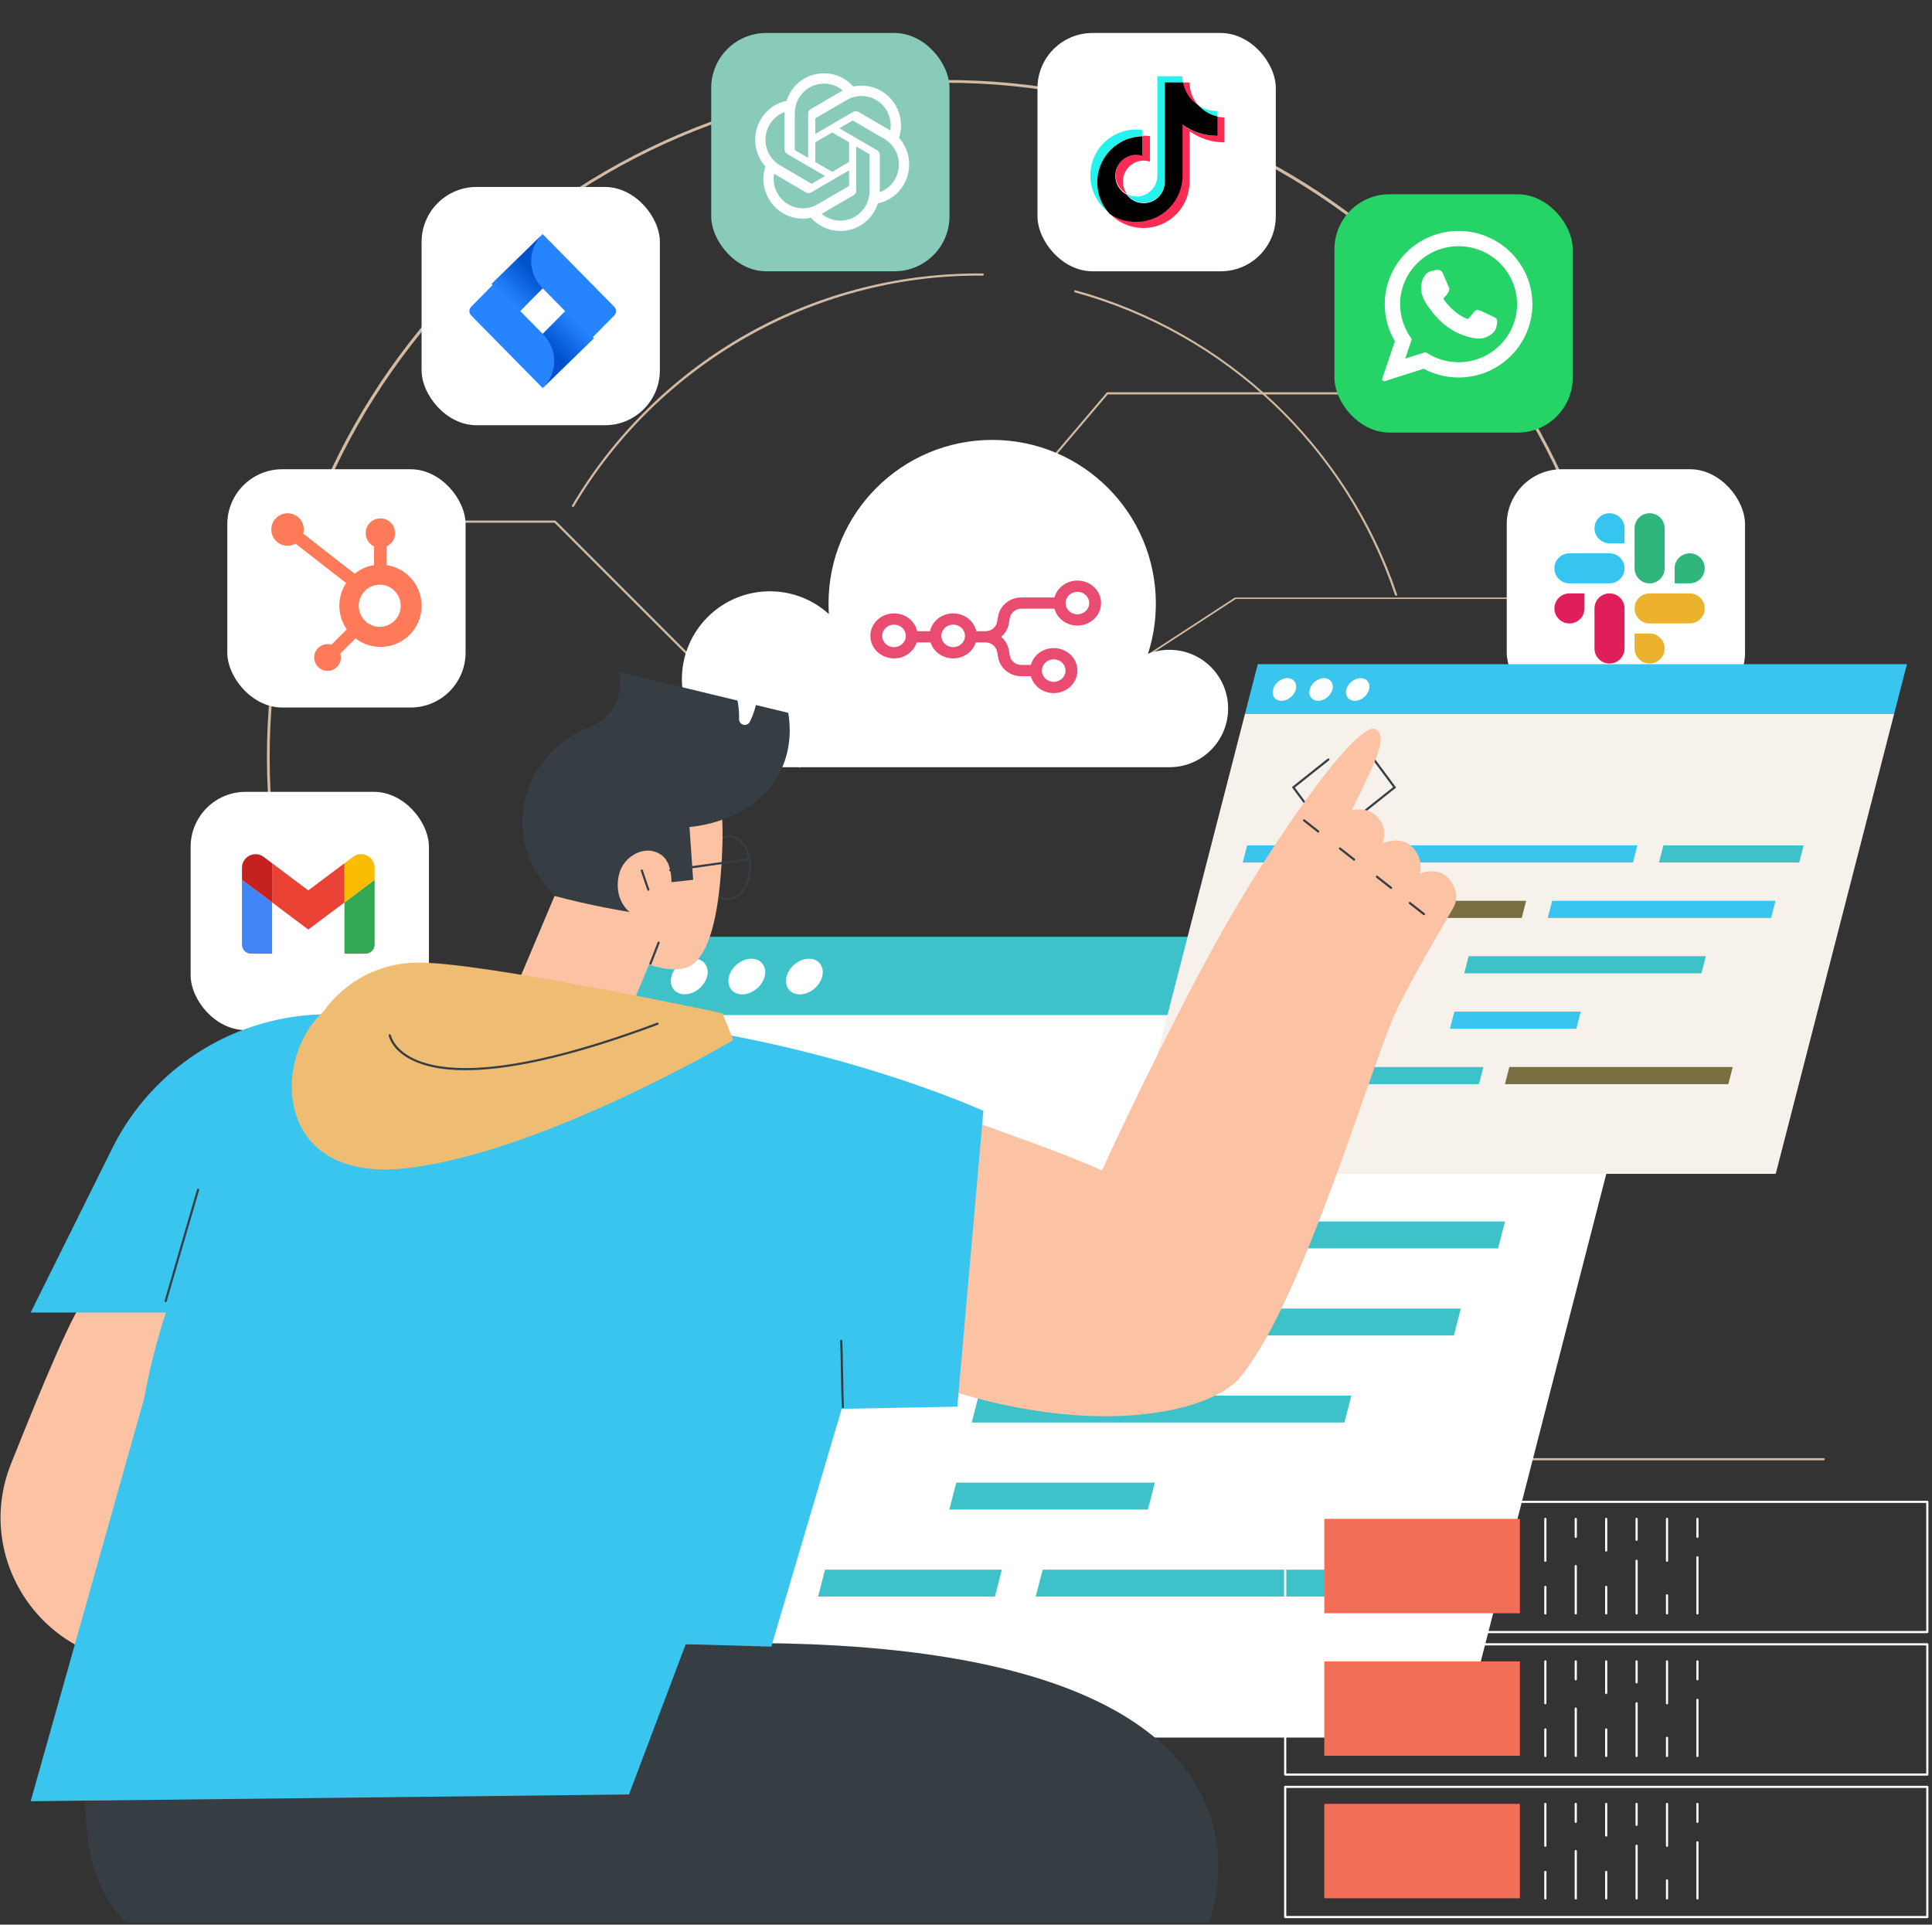 <svg width="527" height="525" viewBox="0 0 527 525" fill="none" xmlns="http://www.w3.org/2000/svg">
<rect x="0" y="0" width="527" height="525" fill="#333333" stroke="none"/>
<path d="M217.266 331.694C191.505 331.694 166.651 324.105 145.391 309.74C124.643 295.724 108.538 276.166 98.817 253.182C98.753 253.031 98.823 252.857 98.974 252.795C99.125 252.73 99.297 252.801 99.36 252.952C119.441 300.427 165.722 331.104 217.266 331.104C218.387 331.104 219.529 331.089 220.657 331.063C220.822 331.063 220.955 331.187 220.96 331.349C220.963 331.511 220.834 331.647 220.671 331.653C219.538 331.679 218.393 331.694 217.266 331.694Z" fill="#D3BBA3"/>
<path d="M156.295 138.302C156.244 138.302 156.192 138.289 156.145 138.261C156.005 138.178 155.958 137.997 156.041 137.857C167.214 118.942 183.149 103.093 202.124 92.025C221.675 80.62 244.042 74.591 266.804 74.591C267.223 74.591 267.642 74.593 268.061 74.597C268.227 74.599 268.357 74.732 268.354 74.895C268.354 75.058 268.227 75.189 268.056 75.188C267.639 75.183 267.223 75.181 266.804 75.181C221.742 75.181 179.494 99.312 156.549 138.157C156.494 138.25 156.396 138.302 156.295 138.302Z" fill="#D3BBA3"/>
<path d="M380.804 162.523C380.683 162.523 380.565 162.445 380.526 162.322C366.932 121.912 334.293 91.043 293.218 79.749C293.061 79.706 292.967 79.543 293.011 79.386C293.055 79.229 293.217 79.137 293.374 79.18C313.566 84.732 332.322 95.324 347.613 109.809C362.854 124.249 374.427 142.343 381.084 162.134C381.137 162.288 381.055 162.456 380.898 162.508C380.869 162.518 380.836 162.523 380.804 162.523Z" fill="#D3BBA3"/>
<path d="M218.185 209.391C218.109 209.391 218.034 209.362 217.976 209.305L151.261 142.59H115.295C115.132 142.59 115 142.458 115 142.295C115 142.132 115.132 142 115.295 142H151.384C151.462 142 151.537 142.031 151.592 142.086L218.393 208.888C218.509 209.003 218.509 209.19 218.393 209.305C218.336 209.362 218.26 209.391 218.185 209.391Z" fill="#D3BBA3"/>
<path d="M108.488 405.585H22.352C22.189 405.585 22.057 405.453 22.057 405.29C22.057 405.128 22.189 404.995 22.352 404.995H108.366L168.802 344.559C168.917 344.444 169.104 344.444 169.219 344.559C169.335 344.675 169.335 344.86 169.219 344.976L108.697 405.5C108.641 405.556 108.566 405.585 108.488 405.585Z" fill="#D3BBA3"/>
<path d="M178.812 354.573C184.227 349.158 184.227 340.378 178.812 334.963C173.396 329.548 164.616 329.548 159.201 334.963C153.786 340.378 153.786 349.158 159.201 354.573C164.616 359.989 173.396 359.989 178.812 354.573Z" fill="white"/>
<path d="M123.018 410.602C125.949 403.527 122.589 395.415 115.514 392.484C108.438 389.553 100.326 392.913 97.395 399.989C94.464 407.064 97.824 415.176 104.9 418.107C111.976 421.038 120.087 417.678 123.018 410.602Z" fill="white"/>
<path d="M32.153 415.093C37.568 409.678 37.568 400.898 32.153 395.483C26.738 390.068 17.958 390.068 12.543 395.483C7.127 400.898 7.127 409.678 12.543 415.093C17.958 420.509 26.738 420.509 32.153 415.093Z" fill="white"/>
<path d="M109.522 289.065C110.065 281.426 104.313 274.793 96.674 274.25C89.034 273.707 82.402 279.46 81.859 287.099C81.316 294.738 87.068 301.371 94.707 301.914C102.346 302.457 108.979 296.705 109.522 289.065Z" fill="white"/>
<path d="M259.248 158C259.185 158 259.12 157.971 259.073 157.913C258.976 157.798 258.976 157.613 259.073 157.498L301.88 107.086C301.928 107.03 301.99 107 302.055 107H373.75C373.89 107 374 107.131 374 107.294C374 107.456 373.89 107.588 373.75 107.588H302.16L259.425 157.913C259.375 157.971 259.313 158 259.248 158Z" fill="#D3BBA3"/>
<path d="M282.295 199C282.219 199 282.142 198.981 282.086 198.943C281.971 198.868 281.971 198.747 282.086 198.672L336.768 163.056C336.824 163.02 336.897 163 336.977 163H427.706C427.868 163 428 163.085 428 163.191C428 163.297 427.868 163.383 427.706 163.383H337.097L282.501 198.943C282.445 198.981 282.369 199 282.295 199Z" fill="#D3BBA3"/>
<path d="M497.429 398.347H373.506C373.426 398.347 373.353 398.318 373.297 398.262L300.022 324.987C299.907 324.872 299.907 324.683 300.022 324.568C300.137 324.453 300.323 324.453 300.438 324.568L373.627 397.757H497.429C497.594 397.757 497.724 397.89 497.724 398.052C497.724 398.217 497.594 398.347 497.429 398.347Z" fill="#D3BBA3"/>
<path d="M441.355 183.317C446.335 222.477 438.901 261.386 419.85 295.838C410.682 312.421 399.07 327.457 385.338 340.527C371.448 353.751 355.681 364.676 338.482 372.998C338.297 373.087 338.079 373.011 337.989 372.828C337.903 372.645 337.975 372.426 338.16 372.336C409.431 337.853 450.61 261.929 440.625 183.41C427.823 82.732 335.41 11.251 234.617 24.068C133.823 36.885 62.238 129.22 75.04 229.899C84.225 302.127 135.298 362.261 205.155 383.095C205.35 383.152 205.461 383.356 205.403 383.552C205.344 383.746 205.139 383.857 204.945 383.799C171.054 373.691 140.883 354.175 117.695 327.361C93.916 299.864 78.914 266.194 74.311 229.991C71.164 205.245 72.964 180.621 79.659 156.801C86.127 133.796 96.867 112.512 111.58 93.534C126.294 74.553 144.24 58.84 164.92 46.828C186.33 34.391 209.748 26.489 234.524 23.338C259.299 20.188 283.949 21.977 307.789 28.661C330.818 35.114 352.126 45.835 371.121 60.53C390.115 75.222 405.84 93.141 417.863 113.795C430.304 135.181 438.208 158.571 441.355 183.317Z" fill="#D3BBA3"/>
<path d="M303.419 338.232C310.872 336.472 315.487 329.003 313.727 321.55C311.967 314.097 304.499 309.481 297.046 311.241C289.593 313.001 284.977 320.47 286.737 327.923C288.497 335.376 295.966 339.991 303.419 338.232Z" fill="white"/>
<path d="M209.994 161.296C216.191 161.296 221.838 163.646 226.096 167.503C226.036 166.556 226.002 165.603 226.002 164.642C226.002 139.987 245.989 120 270.645 120C295.299 120 315.287 139.987 315.287 164.642C315.287 169.431 314.53 174.043 313.133 178.367C314.947 177.655 316.919 177.259 318.987 177.259C327.831 177.259 335 184.429 335 193.271C335 202.116 327.831 209.285 318.987 209.285H209.994C196.743 209.285 186 198.543 186 185.292C186 172.039 196.743 161.296 209.994 161.296Z" fill="white"/>
<path fill-rule="evenodd" clip-rule="evenodd" d="M300.337 164.506C300.337 167.895 297.448 170.645 293.882 170.645C290.877 170.645 288.35 168.688 287.631 166.041H278.623C277.045 166.041 275.7 167.125 275.44 168.606L275.175 170.121C274.927 171.521 274.185 172.792 273.078 173.714C274.158 174.62 274.923 175.873 275.175 177.308L275.437 178.823C275.573 179.548 275.967 180.204 276.551 180.674C277.134 181.143 277.869 181.396 278.625 181.388H281.182C281.898 178.741 284.425 176.784 287.432 176.784C290.998 176.784 293.885 179.534 293.885 182.923C293.885 186.312 290.993 189.062 287.432 189.062C284.425 189.062 281.9 187.105 281.182 184.458H278.625C275.469 184.458 272.779 182.288 272.26 179.329L271.995 177.815C271.86 177.09 271.466 176.434 270.884 175.965C270.301 175.496 269.567 175.242 268.812 175.249H266.174C265.367 177.766 262.908 179.598 259.997 179.598C257.087 179.598 254.628 177.766 253.823 175.249H250.042C249.235 177.766 246.776 179.598 243.868 179.598C240.302 179.598 237.413 176.848 237.413 173.459C237.413 170.069 240.302 167.32 243.868 167.32C246.97 167.32 249.563 169.404 250.181 172.18H253.687C254.305 169.404 256.898 167.32 260 167.32C263.104 167.32 265.695 169.404 266.313 172.18H268.809C270.385 172.18 271.733 171.095 271.99 169.614L272.257 168.1C272.776 165.14 275.469 162.971 278.623 162.971H287.631C288.35 160.324 290.877 158.367 293.882 158.367C297.448 158.367 300.337 161.117 300.337 164.506ZM297.112 164.506C297.112 166.202 295.665 167.576 293.882 167.576C292.099 167.576 290.657 166.202 290.657 164.506C290.657 162.81 292.099 161.437 293.882 161.437C295.665 161.437 297.109 162.81 297.109 164.506H297.112ZM243.865 176.528C245.648 176.528 247.09 175.155 247.09 173.459C247.09 171.763 245.648 170.389 243.865 170.389C242.083 170.389 240.638 171.763 240.638 173.459C240.638 175.155 242.083 176.528 243.865 176.528ZM259.997 176.528C261.78 176.528 263.225 175.155 263.225 173.459C263.225 171.763 261.783 170.389 260 170.389C258.217 170.389 256.773 171.763 256.773 173.459C256.773 175.155 258.215 176.528 259.997 176.528ZM287.427 185.992C289.21 185.992 290.652 184.619 290.652 182.923C290.652 181.227 289.21 179.853 287.427 179.853C285.644 179.853 284.202 181.227 284.202 182.923C284.202 184.619 285.644 185.992 287.427 185.992Z" fill="#EA4B71"/>
<rect x="52" y="216" width="65" height="65" rx="15" fill="white"/>
<path d="M68.467 260.146H74.224V246.165L66 239.997V257.679C66 259.042 67.104 260.146 68.467 260.146V260.146Z" fill="#4285F4"/>
<path d="M93.962 260.146H99.719C101.082 260.146 102.186 259.042 102.186 257.679V239.997L93.962 246.165V260.146Z" fill="#34A853"/>
<path d="M93.962 235.474V246.165L102.186 239.997V236.708C102.186 233.658 98.705 231.917 96.265 233.747L93.962 235.474Z" fill="#FBBC04"/>
<path fill-rule="evenodd" clip-rule="evenodd" d="M74.224 246.165V235.474L84.093 242.875L93.962 235.474V246.165L84.093 253.567L74.224 246.165Z" fill="#EA4335"/>
<path d="M66 236.708V239.997L74.224 246.165V235.474L71.921 233.747C69.481 231.917 66 233.658 66 236.707V236.708Z" fill="#C5221F"/>
<rect x="411" y="128" width="65" height="65" rx="15" fill="white"/>
<path fill-rule="evenodd" clip-rule="evenodd" d="M439.032 140C436.766 140.002 434.932 141.837 434.933 144.099C434.932 146.361 436.768 148.197 439.034 148.198H443.135V144.101C443.136 141.839 441.301 140.003 439.032 140C439.034 140 439.034 140 439.032 140ZM439.032 150.933H428.101C425.834 150.935 423.998 152.771 424 155.032C423.997 157.294 425.833 159.13 428.099 159.133H439.032C441.299 159.132 443.135 157.296 443.133 155.034C443.135 152.771 441.299 150.935 439.032 150.933Z" fill="#36C5F0"/>
<path fill-rule="evenodd" clip-rule="evenodd" d="M465 155.032C465.001 152.771 463.166 150.935 460.899 150.933C458.633 150.935 456.797 152.771 456.798 155.032V159.133H460.899C463.166 159.132 465.001 157.296 465 155.032ZM454.066 155.032V144.099C454.068 141.839 452.234 140.003 449.967 140C447.701 140.002 445.865 141.837 445.867 144.099V155.032C445.863 157.294 447.699 159.13 449.966 159.133C452.232 159.132 454.068 157.296 454.066 155.032Z" fill="#2EB67D"/>
<path fill-rule="evenodd" clip-rule="evenodd" d="M449.966 181C452.232 180.998 454.068 179.162 454.067 176.901C454.068 174.639 452.232 172.803 449.966 172.801H445.865V176.901C445.864 179.161 447.699 180.996 449.966 181ZM449.966 170.065H460.899C463.166 170.063 465.002 168.227 465 165.966C465.003 163.704 463.167 161.868 460.901 161.865H449.968C447.701 161.866 445.865 163.702 445.867 165.964C445.865 168.227 447.699 170.063 449.966 170.065Z" fill="#ECB22E"/>
<path fill-rule="evenodd" clip-rule="evenodd" d="M424 165.965C423.998 168.227 425.834 170.063 428.101 170.065C430.367 170.063 432.203 168.227 432.201 165.965V161.866H428.101C425.834 161.868 423.998 163.703 424 165.965ZM434.933 165.965V176.899C434.93 179.161 436.766 180.996 439.032 181C441.299 180.998 443.135 179.162 443.133 176.9V165.969C443.136 163.707 441.301 161.871 439.034 161.868C436.766 161.868 434.932 163.703 434.933 165.965Z" fill="#E01E5A"/>
<path d="M345.096 276.292C345.096 276.292 172.718 270.571 171.09 276.897L120.357 473.974H398.573L449.304 276.897C450.933 270.574 345.096 276.292 345.096 276.292Z" fill="white"/>
<path d="M454.804 255.527H176.589L171.089 276.9H449.304L454.804 255.527Z" fill="#3DC2C9"/>
<path d="M192.872 266.363C192.181 269.048 189.446 271.223 186.76 271.223C184.075 271.223 182.459 269.048 183.15 266.363C183.841 263.678 186.578 261.503 189.263 261.503C191.948 261.503 193.562 263.678 192.872 266.363Z" fill="white"/>
<path d="M206.533 269.595C208.825 267.58 209.419 264.509 207.859 262.736C206.3 260.963 203.177 261.16 200.885 263.175C198.593 265.19 197.999 268.261 199.558 270.034C201.118 271.807 204.241 271.61 206.533 269.595Z" fill="white"/>
<path d="M222.24 269.595C224.532 267.579 225.126 264.508 223.566 262.736C222.007 260.963 218.884 261.159 216.592 263.175C214.3 265.19 213.706 268.261 215.265 270.034C216.825 271.807 219.948 271.61 222.24 269.595Z" fill="white"/>
<path d="M337.391 340.538H170.143L172.034 333.187H339.282L337.391 340.538Z" fill="#3DC2C9"/>
<path d="M408.636 340.538H348.527L350.419 333.187H410.527L408.636 340.538Z" fill="#3DC2C9"/>
<path d="M289.723 364.286H241.486L243.378 356.935H291.612L289.723 364.286Z" fill="#3DC2C9"/>
<path d="M396.587 364.286H300.857L302.748 356.935H398.479L396.587 364.286Z" fill="#3DC2C9"/>
<path d="M271.387 435.53H223.153L225.044 428.18H273.278L271.387 435.53Z" fill="#3DC2C9"/>
<path d="M378.251 435.53H282.521L284.412 428.18H380.143L378.251 435.53Z" fill="#3DC2C9"/>
<path d="M366.725 388.034H265.061L266.952 380.684H368.62L366.725 388.034Z" fill="#3DC2C9"/>
<path d="M313.12 411.782H258.949L260.841 404.432H315.012L313.12 411.782Z" fill="#3DC2C9"/>
<path d="M200.694 320.534C200.603 320.534 200.514 320.492 200.455 320.416L191.426 308.255L191.65 308.078L206.652 296.148C206.779 296.045 206.965 296.066 207.065 296.195C207.168 296.322 207.145 296.508 207.018 296.608L192.24 308.362L200.93 320.065C201.028 320.194 201.001 320.38 200.868 320.478C200.815 320.516 200.756 320.534 200.694 320.534Z" fill="#363E44"/>
<path d="M220.238 320.534C220.149 320.534 220.064 320.495 220.008 320.424C219.904 320.295 219.925 320.112 220.055 320.008L234.832 308.255L226.142 296.555C226.045 296.423 226.071 296.24 226.201 296.142C226.334 296.045 226.517 296.071 226.614 296.201L235.647 308.362L235.423 308.539L220.421 320.472C220.368 320.513 220.303 320.534 220.238 320.534Z" fill="#363E44"/>
<path d="M205.549 319.799C205.49 319.799 205.431 319.781 205.377 319.746C205.245 319.652 205.215 319.466 205.31 319.333L221.392 296.856C221.489 296.724 221.672 296.694 221.805 296.789C221.937 296.883 221.967 297.069 221.873 297.202L205.791 319.675C205.732 319.758 205.643 319.799 205.549 319.799Z" fill="#363E44"/>
<path d="M450.337 194.395C450.337 194.395 340.625 190.754 339.59 194.779L307.299 320.212H484.372L516.659 194.782C517.695 190.757 450.337 194.395 450.337 194.395Z" fill="#F7F1EB"/>
<path d="M520.159 181.179H343.089L339.586 194.782H516.659L520.159 181.179Z" fill="#3AC5EE"/>
<path d="M353.453 188.075C353.013 189.783 351.272 191.17 349.563 191.17C347.852 191.17 346.825 189.783 347.265 188.075C347.704 186.366 349.445 184.982 351.154 184.982C352.862 184.982 353.892 186.366 353.453 188.075Z" fill="white"/>
<path d="M363.447 188.075C363.007 189.783 361.266 191.17 359.558 191.17C357.849 191.17 356.82 189.783 357.259 188.075C357.699 186.366 359.443 184.982 361.151 184.982C362.86 184.982 363.887 186.366 363.447 188.075Z" fill="white"/>
<path d="M373.445 188.075C373.005 189.783 371.264 191.17 369.555 191.17C367.847 191.17 366.817 189.783 367.257 188.075C367.696 186.366 369.437 184.982 371.146 184.982C372.854 184.982 373.884 186.366 373.445 188.075Z" fill="white"/>
<path d="M445.433 235.285H338.985L340.189 230.608H446.637L445.433 235.285Z" fill="#3AC5EE"/>
<path d="M490.775 235.285H452.521L453.724 230.608H491.979L490.775 235.285Z" fill="#3DC2C9"/>
<path d="M415.092 250.399H384.395L385.599 245.722H416.296L415.092 250.399Z" fill="#776E42"/>
<path d="M483.109 250.399H422.18L423.384 245.722H484.313L483.109 250.399Z" fill="#3AC5EE"/>
<path d="M403.422 295.744H372.725L373.929 291.064H404.626L403.422 295.744Z" fill="#3DC2C9"/>
<path d="M471.438 295.744H410.51L411.714 291.064H472.642L471.438 295.744Z" fill="#776E42"/>
<path d="M464.103 265.513H399.397L400.601 260.836H465.306L464.103 265.513Z" fill="#3DC2C9"/>
<path d="M429.985 280.627H395.508L396.712 275.95H431.189L429.985 280.627Z" fill="#3AC5EE"/>
<path d="M358.431 222.661C358.339 222.661 358.251 222.62 358.194 222.543L352.384 214.721L362.154 206.948C362.281 206.848 362.467 206.869 362.571 206.995C362.671 207.122 362.65 207.308 362.52 207.412L353.199 214.827L358.667 222.189C358.764 222.322 358.737 222.505 358.605 222.602C358.554 222.644 358.492 222.661 358.431 222.661Z" fill="#363E44"/>
<path d="M370.868 222.661C370.783 222.661 370.697 222.623 370.638 222.549C370.538 222.422 370.559 222.237 370.685 222.136L380.01 214.721L374.539 207.356C374.445 207.226 374.471 207.04 374.601 206.942C374.734 206.845 374.917 206.875 375.014 207.004L380.824 214.827L371.051 222.597C370.998 222.641 370.933 222.661 370.868 222.661Z" fill="#363E44"/>
<path d="M361.52 222.195C361.461 222.195 361.402 222.174 361.349 222.139C361.216 222.045 361.187 221.859 361.281 221.726L371.518 207.423C371.612 207.291 371.795 207.258 371.928 207.352C372.061 207.45 372.093 207.633 371.996 207.766L361.762 222.071C361.703 222.151 361.612 222.195 361.52 222.195Z" fill="#363E44"/>
<path d="M198.466 245.565C198.387 245.565 198.304 245.562 198.225 245.56C194.828 245.368 192.287 241.245 192.559 236.368C192.692 234.025 193.441 231.853 194.678 230.254C195.935 228.619 197.549 227.766 199.213 227.863C200.88 227.958 202.388 228.979 203.456 230.743C204.504 232.47 205.008 234.712 204.879 237.055C204.613 241.818 201.763 245.565 198.466 245.565ZM198.968 228.448C197.575 228.448 196.227 229.209 195.144 230.614C193.981 232.119 193.273 234.175 193.149 236.4C192.895 240.953 195.185 244.798 198.257 244.969C198.328 244.972 198.399 244.975 198.469 244.975C201.453 244.975 204.041 241.473 204.288 237.023C204.412 234.798 203.937 232.676 202.952 231.05C201.987 229.457 200.647 228.536 199.181 228.454C199.11 228.451 199.039 228.448 198.968 228.448Z" fill="#363E44"/>
<path d="M196.852 235.078C197.611 221.74 196.876 213.9 191.423 207.845C184.093 199.71 172.087 200.825 170.836 200.961C170.037 201.046 158.602 201.592 152.591 211.418C146.655 221.121 146.064 233.629 151.698 243.393L141.928 266.549C138.791 273.982 142.274 282.551 149.707 285.685L151.391 286.396C158.824 289.533 167.393 286.051 170.53 278.617L177.056 263.149C181.938 264.746 186.244 264.952 188.749 263.196C193.232 260.048 195.958 250.782 196.852 235.078Z" fill="#FBC3A3"/>
<path d="M215.021 194.445C212.076 193.737 209.134 193.026 206.192 192.315C205.941 193.371 205.587 194.496 205.097 195.658C204.92 196.086 204.731 196.493 204.537 196.886C204.212 197.538 203.48 197.874 202.778 197.7C202.073 197.523 201.583 196.883 201.603 196.157C201.603 196.122 201.606 196.086 201.606 196.051C201.648 194.174 201.45 192.51 201.167 191.099C190.411 188.503 179.652 185.903 168.894 183.306C169.163 184.543 169.71 187.862 168.104 191.474C165.681 196.921 160.334 198.585 159.511 198.827C149.749 203.233 143.178 212.416 142.547 222.661C141.787 235.002 149.998 243.184 151.26 244.4C153.548 245.005 155.902 245.586 158.318 246.138C162.95 247.2 167.426 248.071 171.723 248.785C168.52 245.987 167.914 241.777 168.985 238.067C170.159 234.001 174.839 230.885 178.924 232.431C181.519 233.414 183.061 235.639 183.164 240.641C185.006 240.472 187.23 240.157 189.071 239.991C188.738 235.185 188.404 230.381 188.071 225.577C188.826 225.535 206.198 224.272 212.964 210.226C216.113 203.693 215.514 197.402 215.021 194.445Z" fill="#363E44"/>
<path d="M182.842 237.675C182.697 237.675 182.57 237.569 182.55 237.421C182.527 237.259 182.64 237.112 182.801 237.088L204.206 234.102C204.365 234.078 204.516 234.19 204.539 234.353C204.563 234.515 204.451 234.665 204.288 234.686L182.883 237.672C182.869 237.675 182.855 237.675 182.842 237.675Z" fill="#363E44"/>
<path d="M177.423 263.167C177.387 263.167 177.351 263.161 177.315 263.149C177.163 263.09 177.088 262.919 177.148 262.766L179.387 257.041C179.446 256.888 179.616 256.814 179.769 256.873C179.921 256.932 179.996 257.103 179.936 257.256L177.698 262.981C177.652 263.096 177.541 263.167 177.423 263.167Z" fill="#363E44"/>
<path d="M176.847 242.98C176.726 242.98 176.612 242.907 176.57 242.786C176.223 241.809 175.927 240.927 175.613 239.994C175.358 239.23 175.094 238.445 174.79 237.572C174.737 237.418 174.818 237.25 174.972 237.197C175.127 237.144 175.294 237.226 175.348 237.38C175.652 238.256 175.917 239.041 176.173 239.805C176.485 240.738 176.781 241.617 177.125 242.588C177.18 242.741 177.1 242.91 176.946 242.963C176.914 242.974 176.88 242.98 176.847 242.98Z" fill="#363E44"/>
<path d="M24.453 476.721C24.453 476.721 18.203 509.23 34.409 524.453H329.708C329.708 524.453 364.356 441.727 182.842 448.588L24.453 476.721Z" fill="#363E44"/>
<path d="M23.093 354.911C21.006 355.362 12.015 376.664 2.994 399.321C-7.323 425.232 11.666 453.409 39.556 453.61L48.782 453.675L86.867 348.676L23.093 354.911Z" fill="#FBC3A3"/>
<path d="M53.889 358.039H8.366L30.624 313.228C41.748 290.831 64.597 276.667 89.603 276.667H159.104L53.889 358.039Z" fill="#3AC5EE"/>
<path d="M252.355 300.808C278.074 311.212 301.71 317.196 318.329 329.206C338.911 344.078 347.114 366.345 337.748 376.31C327.925 386.756 288.948 394.381 236.857 370.78C238.067 349.473 239.53 322.142 252.355 300.808Z" fill="#FBC3A3"/>
<path d="M296.245 329.059C302.524 314.328 318.276 281.418 331.738 256.988C345.875 231.334 370.479 195.514 375.448 199.019C378.275 201.017 375.929 206.597 368.67 221.091C369.768 220.725 373.149 220.28 375.469 222.564C378.904 225.943 377.16 229.628 377.133 230.018C377.496 229.864 381.453 228.312 384.135 230.183C387.154 232.293 387.883 235.403 387.299 238.236C388.213 237.882 391.71 236.914 394.236 238.79C396.83 240.717 398.14 244.618 396.47 247.548C393.401 252.925 383.979 268.735 380.329 276.986C373.149 293.224 355.397 354.312 338.817 375.039C326.639 355.557 308.423 348.54 296.245 329.059Z" fill="#FBC3A3"/>
<path d="M359.57 227.105C359.508 227.105 359.443 227.084 359.39 227.043L355.53 224.012C355.403 223.912 355.38 223.729 355.48 223.599C355.58 223.472 355.766 223.449 355.893 223.549L359.753 226.577C359.88 226.68 359.903 226.863 359.803 226.993C359.744 227.067 359.658 227.105 359.57 227.105Z" fill="#363E44"/>
<path d="M369.372 234.777C369.307 234.777 369.243 234.757 369.189 234.713L365.33 231.685C365.203 231.585 365.179 231.399 365.283 231.272C365.383 231.142 365.569 231.118 365.696 231.222L369.552 234.249C369.682 234.35 369.706 234.536 369.603 234.662C369.546 234.739 369.458 234.777 369.372 234.777Z" fill="#363E44"/>
<path d="M379.438 242.476C379.373 242.476 379.311 242.455 379.255 242.414L375.398 239.387C375.268 239.283 375.248 239.1 375.348 238.97C375.448 238.844 375.634 238.82 375.761 238.92L379.621 241.951C379.748 242.051 379.771 242.237 379.671 242.364C379.612 242.438 379.526 242.476 379.438 242.476Z" fill="#363E44"/>
<path d="M388.423 249.65C388.358 249.65 388.296 249.629 388.24 249.585L384.383 246.557C384.253 246.457 384.232 246.271 384.333 246.144C384.433 246.014 384.619 245.991 384.746 246.094L388.606 249.121C388.732 249.222 388.756 249.408 388.656 249.534C388.597 249.611 388.511 249.65 388.423 249.65Z" fill="#363E44"/>
<path d="M132.6 276.667C206.815 274.914 268.236 303.024 268.236 303.024L261.13 383.714L229.595 384.301L210.388 449.169L187.05 448.502L171.572 489.495L8.366 491.345L39.378 381.244C39.378 381.244 55.415 278.494 132.6 276.667Z" fill="#3AC5EE"/>
<path d="M229.905 384.077C229.748 384.077 229.619 383.953 229.613 383.793C229.501 381.155 229.445 377.91 229.391 374.773C229.338 371.636 229.282 368.396 229.173 365.764C229.167 365.602 229.294 365.463 229.456 365.457C229.616 365.454 229.757 365.578 229.763 365.74C229.872 368.378 229.928 371.624 229.982 374.761C230.038 377.898 230.091 381.138 230.2 383.77C230.209 383.932 230.082 384.071 229.92 384.077C229.914 384.077 229.911 384.077 229.905 384.077Z" fill="#363E44"/>
<path d="M45.178 355.206C45.151 355.206 45.123 355.203 45.096 355.194C44.939 355.15 44.85 354.985 44.895 354.828L53.748 324.467C53.793 324.311 53.955 324.222 54.114 324.267C54.27 324.314 54.36 324.476 54.314 324.633L45.462 354.994C45.424 355.123 45.306 355.206 45.178 355.206Z" fill="#363E44"/>
<path d="M88.293 275.912C88.293 275.912 96.505 262.621 114.223 262.571C131.94 262.521 197.059 276.381 197.059 276.381L200.013 283.728C200.013 283.728 148.314 314.24 111.175 318.634C74.036 323.027 74.317 288.06 88.293 275.912Z" fill="#EFBC73"/>
<path d="M126.977 291.931C119.496 291.931 114.611 290.509 111.42 288.686C106.706 285.994 106.061 282.622 106.036 282.477C106.008 282.318 106.115 282.164 106.275 282.135C106.438 282.108 106.589 282.214 106.617 282.374C106.623 282.406 107.26 285.646 111.751 288.196C119.523 292.607 137.543 294.587 179.259 278.974C179.412 278.918 179.582 278.995 179.639 279.148C179.696 279.302 179.619 279.47 179.466 279.529C154.503 288.871 137.949 291.931 126.977 291.931Z" fill="#363E44"/>
<path d="M525.724 445.49H350.569C350.407 445.49 350.274 445.357 350.274 445.194V409.673C350.274 409.51 350.407 409.377 350.569 409.377H525.724C525.887 409.377 526.019 409.51 526.019 409.673V445.194C526.019 445.357 525.887 445.49 525.724 445.49ZM350.865 444.899H525.429V409.968H350.865V444.899Z" fill="white"/>
<path d="M414.586 414.32H361.24V440.064H414.586V414.32Z" fill="#F26E56"/>
<path d="M421.531 440.411C421.369 440.411 421.236 440.278 421.236 440.116V432.875C421.236 432.709 421.369 432.58 421.531 432.58C421.693 432.58 421.826 432.709 421.826 432.875V440.116C421.826 440.278 421.693 440.411 421.531 440.411Z" fill="white"/>
<path d="M421.531 426.041C421.369 426.041 421.236 425.908 421.236 425.746V414.32C421.236 414.158 421.369 414.025 421.531 414.025C421.693 414.025 421.826 414.158 421.826 414.32V425.746C421.826 425.908 421.693 426.041 421.531 426.041Z" fill="white"/>
<path d="M429.828 440.411C429.666 440.411 429.533 440.278 429.533 440.116V427.194C429.533 427.032 429.666 426.899 429.828 426.899C429.991 426.899 430.123 427.032 430.123 427.194V440.116C430.123 440.278 429.991 440.411 429.828 440.411Z" fill="white"/>
<path d="M429.828 419.505C429.666 419.505 429.533 419.372 429.533 419.209V414.32C429.533 414.158 429.666 414.025 429.828 414.025C429.991 414.025 430.123 414.158 430.123 414.32V419.209C430.123 419.372 429.991 419.505 429.828 419.505Z" fill="white"/>
<path d="M438.126 440.411C437.964 440.411 437.831 440.278 437.831 440.116V432.875C437.831 432.709 437.964 432.58 438.126 432.58C438.288 432.58 438.421 432.709 438.421 432.875V440.116C438.421 440.278 438.288 440.411 438.126 440.411Z" fill="white"/>
<path d="M438.126 423.246C437.964 423.246 437.831 423.113 437.831 422.951V414.32C437.831 414.158 437.964 414.025 438.126 414.025C438.288 414.025 438.421 414.158 438.421 414.32V422.951C438.421 423.113 438.288 423.246 438.126 423.246Z" fill="white"/>
<path d="M446.424 440.411C446.262 440.411 446.129 440.279 446.129 440.116V425.746C446.129 425.581 446.262 425.451 446.424 425.451C446.586 425.451 446.719 425.581 446.719 425.746V440.116C446.719 440.279 446.586 440.411 446.424 440.411Z" fill="white"/>
<path d="M446.424 420.328C446.262 420.328 446.129 420.195 446.129 420.033V414.32C446.129 414.158 446.262 414.025 446.424 414.025C446.586 414.025 446.719 414.158 446.719 414.32V420.033C446.719 420.195 446.586 420.328 446.424 420.328Z" fill="white"/>
<path d="M454.722 440.411C454.56 440.411 454.427 440.278 454.427 440.116V435.173C454.427 435.011 454.56 434.878 454.722 434.878C454.884 434.878 455.017 435.011 455.017 435.173V440.116C455.017 440.278 454.884 440.411 454.722 440.411Z" fill="white"/>
<path d="M454.722 426.041C454.56 426.041 454.427 425.908 454.427 425.746V414.32C454.427 414.158 454.56 414.025 454.722 414.025C454.884 414.025 455.017 414.158 455.017 414.32V425.746C455.017 425.908 454.884 426.041 454.722 426.041Z" fill="white"/>
<path d="M463.019 440.411C462.854 440.411 462.724 440.278 462.724 440.116V424.807C462.724 424.645 462.854 424.512 463.019 424.512C463.181 424.512 463.314 424.645 463.314 424.807V440.116C463.314 440.278 463.181 440.411 463.019 440.411Z" fill="white"/>
<path d="M463.019 419.505C462.854 419.505 462.724 419.372 462.724 419.209V414.32C462.724 414.158 462.854 414.025 463.019 414.025C463.181 414.025 463.314 414.158 463.314 414.32V419.209C463.314 419.372 463.181 419.505 463.019 419.505Z" fill="white"/>
<path d="M525.724 484.364H350.569C350.407 484.364 350.274 484.231 350.274 484.069V448.547C350.274 448.384 350.407 448.251 350.569 448.251H525.724C525.887 448.251 526.019 448.384 526.019 448.547V484.069C526.019 484.231 525.887 484.364 525.724 484.364ZM350.865 483.773H525.429V448.842H350.865V483.773Z" fill="white"/>
<path d="M414.586 453.194H361.24V478.938H414.586V453.194Z" fill="#F26E56"/>
<path d="M421.531 479.285C421.369 479.285 421.236 479.152 421.236 478.99V471.749C421.236 471.583 421.369 471.454 421.531 471.454C421.693 471.454 421.826 471.583 421.826 471.749V478.99C421.826 479.152 421.693 479.285 421.531 479.285Z" fill="white"/>
<path d="M421.531 464.915C421.369 464.915 421.236 464.782 421.236 464.62V453.194C421.236 453.032 421.369 452.899 421.531 452.899C421.693 452.899 421.826 453.032 421.826 453.194V464.62C421.826 464.782 421.693 464.915 421.531 464.915Z" fill="white"/>
<path d="M429.828 479.285C429.666 479.285 429.533 479.152 429.533 478.99V466.069C429.533 465.903 429.666 465.773 429.828 465.773C429.991 465.773 430.123 465.903 430.123 466.069V478.99C430.123 479.152 429.991 479.285 429.828 479.285Z" fill="white"/>
<path d="M429.828 458.379C429.666 458.379 429.533 458.246 429.533 458.084V453.194C429.533 453.032 429.666 452.899 429.828 452.899C429.991 452.899 430.123 453.032 430.123 453.194V458.084C430.123 458.246 429.991 458.379 429.828 458.379Z" fill="white"/>
<path d="M438.126 479.285C437.964 479.285 437.831 479.152 437.831 478.99V471.749C437.831 471.583 437.964 471.454 438.126 471.454C438.288 471.454 438.421 471.583 438.421 471.749V478.99C438.421 479.152 438.288 479.285 438.126 479.285Z" fill="white"/>
<path d="M438.126 462.12C437.964 462.12 437.831 461.987 437.831 461.825V453.194C437.831 453.032 437.964 452.899 438.126 452.899C438.288 452.899 438.421 453.032 438.421 453.194V461.825C438.421 461.987 438.288 462.12 438.126 462.12Z" fill="white"/>
<path d="M446.424 479.285C446.262 479.285 446.129 479.153 446.129 478.99V464.62C446.129 464.455 446.262 464.325 446.424 464.325C446.586 464.325 446.719 464.455 446.719 464.62V478.99C446.719 479.153 446.586 479.285 446.424 479.285Z" fill="white"/>
<path d="M446.424 459.202C446.262 459.202 446.129 459.069 446.129 458.907V453.194C446.129 453.032 446.262 452.899 446.424 452.899C446.586 452.899 446.719 453.032 446.719 453.194V458.907C446.719 459.069 446.586 459.202 446.424 459.202Z" fill="white"/>
<path d="M454.722 479.285C454.56 479.285 454.427 479.152 454.427 478.99V474.048C454.427 473.885 454.56 473.752 454.722 473.752C454.884 473.752 455.017 473.885 455.017 474.048V478.99C455.017 479.152 454.884 479.285 454.722 479.285Z" fill="white"/>
<path d="M454.722 464.915C454.56 464.915 454.427 464.782 454.427 464.62V453.194C454.427 453.032 454.56 452.899 454.722 452.899C454.884 452.899 455.017 453.032 455.017 453.194V464.62C455.017 464.782 454.884 464.915 454.722 464.915Z" fill="white"/>
<path d="M463.019 479.285C462.854 479.285 462.724 479.152 462.724 478.99V463.681C462.724 463.519 462.854 463.386 463.019 463.386C463.181 463.386 463.314 463.519 463.314 463.681V478.99C463.314 479.152 463.181 479.285 463.019 479.285Z" fill="white"/>
<path d="M463.019 458.379C462.854 458.379 462.724 458.246 462.724 458.084V453.194C462.724 453.032 462.854 452.899 463.019 452.899C463.181 452.899 463.314 453.032 463.314 453.194V458.084C463.314 458.246 463.181 458.379 463.019 458.379Z" fill="white"/>
<path d="M525.724 523.238H350.569C350.407 523.238 350.274 523.105 350.274 522.943V487.421C350.274 487.258 350.407 487.125 350.569 487.125H525.724C525.887 487.125 526.019 487.258 526.019 487.421V522.943C526.019 523.105 525.887 523.238 525.724 523.238ZM350.865 522.647H525.429V487.716H350.865V522.647Z" fill="white"/>
<path d="M414.586 492.068H361.24V517.812H414.586V492.068Z" fill="#F26E56"/>
<path d="M421.531 518.159C421.369 518.159 421.236 518.026 421.236 517.864V510.623C421.236 510.457 421.369 510.328 421.531 510.328C421.693 510.328 421.826 510.457 421.826 510.623V517.864C421.826 518.026 421.693 518.159 421.531 518.159Z" fill="white"/>
<path d="M421.531 503.789C421.369 503.789 421.236 503.656 421.236 503.494V492.068C421.236 491.906 421.369 491.773 421.531 491.773C421.693 491.773 421.826 491.906 421.826 492.068V503.494C421.826 503.656 421.693 503.789 421.531 503.789Z" fill="white"/>
<path d="M429.828 518.159C429.666 518.159 429.533 518.026 429.533 517.864V504.943C429.533 504.78 429.666 504.647 429.828 504.647C429.991 504.647 430.123 504.78 430.123 504.943V517.864C430.123 518.026 429.991 518.159 429.828 518.159Z" fill="white"/>
<path d="M429.828 497.253C429.666 497.253 429.533 497.12 429.533 496.958V492.068C429.533 491.906 429.666 491.773 429.828 491.773C429.991 491.773 430.123 491.906 430.123 492.068V496.958C430.123 497.12 429.991 497.253 429.828 497.253Z" fill="white"/>
<path d="M438.126 518.159C437.964 518.159 437.831 518.026 437.831 517.864V510.623C437.831 510.457 437.964 510.328 438.126 510.328C438.288 510.328 438.421 510.457 438.421 510.623V517.864C438.421 518.026 438.288 518.159 438.126 518.159Z" fill="white"/>
<path d="M438.126 500.994C437.964 500.994 437.831 500.862 437.831 500.699V492.068C437.831 491.906 437.964 491.773 438.126 491.773C438.288 491.773 438.421 491.906 438.421 492.068V500.699C438.421 500.862 438.288 500.994 438.126 500.994Z" fill="white"/>
<path d="M446.424 518.159C446.262 518.159 446.129 518.027 446.129 517.864V503.494C446.129 503.329 446.262 503.199 446.424 503.199C446.586 503.199 446.719 503.329 446.719 503.494V517.864C446.719 518.027 446.586 518.159 446.424 518.159Z" fill="white"/>
<path d="M446.424 498.076C446.262 498.076 446.129 497.943 446.129 497.781V492.068C446.129 491.906 446.262 491.773 446.424 491.773C446.586 491.773 446.719 491.906 446.719 492.068V497.781C446.719 497.943 446.586 498.076 446.424 498.076Z" fill="white"/>
<path d="M454.722 518.159C454.56 518.159 454.427 518.026 454.427 517.864V512.922C454.427 512.759 454.56 512.626 454.722 512.626C454.884 512.626 455.017 512.759 455.017 512.922V517.864C455.017 518.026 454.884 518.159 454.722 518.159Z" fill="white"/>
<path d="M454.722 503.789C454.56 503.789 454.427 503.656 454.427 503.494V492.068C454.427 491.906 454.56 491.773 454.722 491.773C454.884 491.773 455.017 491.906 455.017 492.068V503.494C455.017 503.656 454.884 503.789 454.722 503.789Z" fill="white"/>
<path d="M463.019 518.159C462.854 518.159 462.724 518.027 462.724 517.864V502.555C462.724 502.393 462.854 502.26 463.019 502.26C463.181 502.26 463.314 502.393 463.314 502.555V517.864C463.314 518.027 463.181 518.159 463.019 518.159Z" fill="white"/>
<path d="M463.019 497.253C462.854 497.253 462.724 497.12 462.724 496.958V492.068C462.724 491.906 462.854 491.773 463.019 491.773C463.181 491.773 463.314 491.906 463.314 492.068V496.958C463.314 497.12 463.181 497.253 463.019 497.253Z" fill="white"/>
<rect x="115" y="51" width="65" height="65" rx="15" fill="white"/>
<path d="M167.552 83.689L149.758 65.616L148.033 63.865L134.639 77.47L128.513 83.689C128.207 84.001 128.036 84.424 128.036 84.865C128.036 85.305 128.207 85.728 128.513 86.04L140.751 98.47L148.033 105.865L161.427 92.26L161.635 92.05L167.552 86.05C167.705 85.895 167.827 85.711 167.91 85.509C167.993 85.306 168.036 85.089 168.036 84.869C168.036 84.65 167.993 84.433 167.91 84.23C167.827 84.028 167.705 83.844 167.552 83.689ZM148.033 91.075L141.919 84.865L148.033 78.655L154.146 84.865L148.033 91.075Z" fill="#2684FF"/>
<path d="M148.036 78.62C146.03 76.665 144.899 74.016 144.891 71.252C144.882 68.487 145.996 65.831 147.989 63.865L134.036 77.462L141.63 84.865L148.036 78.62Z" fill="url(#paint0_linear_1488_274)"/>
<path d="M154.432 84.865L148.036 91.088C150.05 93.047 151.182 95.705 151.182 98.476C151.182 101.247 150.05 103.905 148.036 105.865L162.036 92.255L154.432 84.865Z" fill="url(#paint1_linear_1488_274)"/>
<rect x="62" y="128" width="65" height="65" rx="15" fill="white"/>
<path d="M105.48 154.158V149.038C106.156 148.722 106.728 148.22 107.129 147.59C107.531 146.961 107.746 146.231 107.75 145.484V145.366C107.75 143.188 105.988 141.423 103.814 141.423H103.696C101.522 141.423 99.76 143.188 99.76 145.366V145.484C99.764 146.231 99.979 146.961 100.381 147.59C100.782 148.22 101.354 148.722 102.03 149.038V154.158C100.088 154.456 98.26 155.263 96.73 156.496L82.712 145.558C82.811 145.196 82.864 144.824 82.87 144.451C82.871 143.573 82.613 142.713 82.127 141.981C81.641 141.25 80.949 140.679 80.139 140.341C79.329 140.003 78.438 139.914 77.577 140.084C76.716 140.254 75.925 140.676 75.304 141.296C74.683 141.917 74.259 142.708 74.087 143.569C73.914 144.431 74.001 145.324 74.335 146.137C74.67 146.949 75.237 147.644 75.966 148.133C76.695 148.622 77.552 148.884 78.429 148.885C79.196 148.882 79.95 148.676 80.613 148.29L94.417 159.051C91.879 162.891 91.947 167.897 94.588 171.667L90.389 175.874C90.05 175.766 89.697 175.708 89.34 175.703C87.329 175.705 85.701 177.338 85.701 179.353C85.702 181.367 87.332 182.999 89.342 183C91.353 183.001 92.984 181.369 92.985 179.354C92.981 178.998 92.923 178.643 92.814 178.303L96.968 174.141C100.679 177.003 105.776 177.25 109.745 174.759C113.714 172.269 115.717 167.567 114.766 162.973C113.815 158.379 110.111 154.863 105.48 154.158ZM103.759 170.999C102.991 171.02 102.228 170.886 101.513 170.607C100.798 170.327 100.146 169.906 99.596 169.37C99.046 168.833 98.609 168.192 98.31 167.484C98.012 166.775 97.858 166.014 97.858 165.245C97.858 164.476 98.012 163.715 98.31 163.006C98.609 162.298 99.046 161.657 99.596 161.12C100.146 160.584 100.798 160.163 101.513 159.883C102.228 159.604 102.991 159.47 103.759 159.491C106.851 159.599 109.302 162.141 109.304 165.241C109.305 168.34 106.857 170.885 103.764 170.996" fill="#FF7A59"/>
<rect x="283" y="9" width="65" height="65" rx="15" fill="white"/>
<path d="M311.655 37.085V35.474C311.096 35.385 310.531 35.337 309.965 35.329C304.484 35.317 299.631 38.869 297.986 44.097C296.34 49.325 298.282 55.016 302.781 58.146C301.131 56.38 300.028 54.175 299.604 51.796C299.18 49.417 299.454 46.966 300.392 44.739C301.33 42.513 302.893 40.605 304.891 39.247C306.89 37.889 309.239 37.138 311.655 37.085L311.655 37.085Z" fill="#25F4EE"/>
<path d="M311.959 55.333C315.023 55.329 317.542 52.915 317.676 49.853V22.534H322.667C322.565 21.963 322.517 21.384 322.522 20.804L315.695 20.804V48.097C315.582 51.174 313.057 53.611 309.978 53.616C309.058 53.609 308.152 53.382 307.337 52.956C307.865 53.689 308.56 54.286 309.363 54.699C310.166 55.112 311.055 55.329 311.959 55.333ZM331.989 31.803V30.284C330.152 30.285 328.356 29.743 326.826 28.726C328.168 30.285 329.98 31.365 331.989 31.803Z" fill="#25F4EE"/>
<path d="M326.822 28.675C325.32 26.961 324.492 24.759 324.493 22.479H322.676C322.911 23.739 323.399 24.939 324.112 26.004C324.825 27.069 325.747 27.978 326.822 28.675ZM310.015 42.081C308.741 42.088 307.505 42.521 306.505 43.311C305.505 44.102 304.798 45.204 304.495 46.444C304.192 47.683 304.312 48.989 304.835 50.152C305.358 51.316 306.255 52.27 307.382 52.865C306.766 52.013 306.397 51.006 306.316 49.957C306.235 48.908 306.445 47.856 306.923 46.919C307.401 45.982 308.128 45.196 309.025 44.647C309.921 44.098 310.952 43.807 312.002 43.808C312.573 43.816 313.141 43.905 313.687 44.073V37.138C313.129 37.054 312.566 37.01 312.002 37.006H311.699V42.279C311.15 42.132 310.583 42.065 310.015 42.081Z" fill="#FE2C55"/>
<path d="M332.009 31.81V37.099C328.592 37.093 325.263 36.015 322.495 34.018V47.916C322.48 54.852 316.835 60.466 309.875 60.466C307.291 60.471 304.768 59.676 302.656 58.191C304.379 60.038 306.619 61.324 309.085 61.883C311.552 62.443 314.13 62.249 316.484 61.327C318.839 60.405 320.86 58.798 322.285 56.715C323.709 54.632 324.472 52.17 324.472 49.649V35.79C327.25 37.774 330.583 38.837 334 38.832V32.021C333.331 32.019 332.664 31.948 332.009 31.81Z" fill="#FE2C55"/>
<path d="M322.572 47.941V34.01C325.345 36 328.673 37.066 332.086 37.059V31.757C330.07 31.331 328.247 30.261 326.892 28.708C325.81 28.008 324.881 27.094 324.164 26.023C323.446 24.952 322.954 23.746 322.718 22.479H317.71V49.916C317.661 51.11 317.242 52.26 316.51 53.204C315.778 54.149 314.77 54.843 313.626 55.188C312.482 55.533 311.259 55.514 310.127 55.132C308.995 54.75 308.01 54.025 307.308 53.057C306.174 52.459 305.271 51.499 304.744 50.329C304.217 49.159 304.097 47.847 304.401 46.601C304.706 45.354 305.418 44.245 306.425 43.451C307.432 42.656 308.676 42.221 309.959 42.215C310.534 42.22 311.105 42.309 311.655 42.48V37.178C309.217 37.219 306.845 37.969 304.826 39.336C302.808 40.703 301.23 42.627 300.287 44.876C299.343 47.124 299.073 49.598 299.511 51.997C299.948 54.396 301.074 56.615 302.751 58.385C304.88 59.824 307.403 60.569 309.972 60.519C316.921 60.519 322.558 54.892 322.572 47.941Z" fill="black"/>
<rect x="364" y="53" width="65" height="65" rx="15" fill="#25D366"/>
<path d="M407.35 86.407C407.27 86.37 404.258 84.918 403.722 84.73C403.504 84.653 403.27 84.578 403.021 84.578C402.614 84.578 402.272 84.776 402.006 85.166C401.705 85.603 400.795 86.645 400.513 86.957C400.476 86.998 400.426 87.047 400.396 87.047C400.369 87.047 399.903 86.859 399.762 86.799C396.531 85.425 394.078 82.122 393.742 81.565C393.694 81.485 393.692 81.449 393.692 81.449C393.703 81.406 393.812 81.3 393.868 81.245C394.032 81.086 394.21 80.876 394.382 80.674C394.463 80.578 394.545 80.482 394.625 80.391C394.874 80.107 394.986 79.887 395.114 79.631L395.182 79.499C395.496 78.887 395.228 78.371 395.141 78.205C395.07 78.065 393.798 75.061 393.663 74.746C393.338 73.984 392.908 73.629 392.311 73.629C392.255 73.629 392.311 73.629 392.078 73.639C391.796 73.651 390.255 73.849 389.574 74.269C388.851 74.715 387.629 76.136 387.629 78.634C387.629 80.883 389.088 83.006 389.714 83.814C389.729 83.834 389.758 83.876 389.799 83.935C392.197 87.362 395.185 89.901 398.215 91.086C401.132 92.226 402.513 92.358 403.299 92.358H403.299C403.629 92.358 403.893 92.332 404.126 92.31L404.274 92.296C405.281 92.209 407.496 91.086 408 89.716C408.396 88.637 408.501 87.458 408.237 87.03C408.056 86.739 407.745 86.593 407.35 86.407Z" fill="white"/>
<path d="M397.864 63C386.76 63 377.726 71.966 377.726 82.987C377.726 86.551 378.68 90.04 380.487 93.094L377.028 103.297C376.964 103.487 377.012 103.697 377.152 103.84C377.254 103.944 377.392 104 377.532 104C377.586 104 377.641 103.992 377.694 103.975L388.332 100.594C391.244 102.15 394.534 102.971 397.864 102.971C408.967 102.971 418 94.006 418 82.987C418 71.966 408.967 63 397.864 63ZM397.864 98.808C394.73 98.808 391.696 97.903 389.087 96.191C388.999 96.133 388.897 96.104 388.795 96.104C388.74 96.104 388.686 96.112 388.633 96.129L383.304 97.823L385.024 92.747C385.08 92.583 385.052 92.402 384.95 92.262C382.963 89.547 381.913 86.34 381.913 82.987C381.913 74.262 389.068 67.163 397.864 67.163C406.658 67.163 413.813 74.262 413.813 82.987C413.813 91.71 406.658 98.808 397.864 98.808Z" fill="white"/>
<rect x="194" y="9" width="65" height="65" rx="15" fill="#89CBBB"/>
<path d="M245.23 37.6C245.708 36.152 245.873 34.618 245.716 33.101C245.559 31.583 245.083 30.117 244.319 28.801C241.997 24.715 237.328 22.614 232.768 23.603C231.766 22.462 230.534 21.55 229.154 20.929C227.775 20.308 226.28 19.991 224.77 20C220.109 19.989 215.974 23.021 214.54 27.501C213.06 27.807 211.661 28.429 210.438 29.325C209.215 30.222 208.196 31.371 207.449 32.698C205.109 36.772 205.642 41.908 208.768 45.402C208.291 46.849 208.125 48.383 208.282 49.901C208.44 51.418 208.916 52.884 209.679 54.201C212.002 58.286 216.671 60.388 221.23 59.398C222.233 60.54 223.465 61.451 224.844 62.072C226.224 62.694 227.718 63.01 229.229 63C233.892 63.012 238.029 59.978 239.463 55.493C240.943 55.187 242.341 54.565 243.564 53.669C244.787 52.773 245.806 51.623 246.554 50.297C248.891 46.223 248.356 41.091 245.232 37.597L245.23 37.6ZM229.231 60.19C227.365 60.193 225.558 59.533 224.125 58.325C224.19 58.29 224.303 58.227 224.376 58.181L232.852 53.236C233.065 53.114 233.242 52.936 233.364 52.722C233.487 52.508 233.55 52.264 233.549 52.017V39.946L237.131 42.035C237.17 42.054 237.195 42.092 237.2 42.135V52.131C237.195 56.577 233.631 60.181 229.231 60.19ZM212.093 52.795C211.159 51.164 210.822 49.253 211.142 47.396C211.205 47.433 211.315 47.502 211.394 47.548L219.87 52.493C220.299 52.747 220.831 52.747 221.262 52.493L231.61 46.456V50.636C231.612 50.679 231.592 50.72 231.559 50.747L222.991 55.745C219.175 57.965 214.302 56.645 212.095 52.795H212.093ZM209.863 34.105C210.794 32.471 212.264 31.221 214.014 30.572C214.014 30.646 214.01 30.776 214.01 30.867V40.759C214.008 41.261 214.274 41.728 214.706 41.976L225.053 48.011L221.471 50.101C221.435 50.125 221.39 50.129 221.35 50.112L212.781 45.11C208.973 42.882 207.667 37.96 209.861 34.106L209.863 34.105ZM239.294 41.024L228.947 34.987L232.529 32.899C232.565 32.875 232.61 32.871 232.65 32.888L241.219 37.886C245.034 40.112 246.341 45.043 244.137 48.897C243.205 50.528 241.736 51.778 239.987 52.428V42.241C239.991 41.739 239.726 41.274 239.295 41.024H239.294ZM242.859 35.603C242.796 35.564 242.686 35.497 242.607 35.451L234.132 30.506C233.92 30.381 233.68 30.315 233.435 30.315C233.191 30.315 232.95 30.381 232.739 30.506L222.392 36.542V32.363C222.389 32.32 222.409 32.278 222.442 32.251L231.01 27.258C234.826 25.034 239.705 26.358 241.905 30.214C242.835 31.843 243.171 33.749 242.856 35.603H242.859ZM220.444 43.051L216.861 40.962C216.842 40.952 216.826 40.938 216.814 40.921C216.802 40.904 216.794 40.883 216.792 40.862V30.866C216.794 26.415 220.368 22.809 224.774 22.811C226.637 22.811 228.441 23.473 229.874 24.677C229.809 24.712 229.697 24.775 229.622 24.82L221.147 29.765C220.934 29.887 220.757 30.064 220.634 30.279C220.512 30.492 220.448 30.736 220.45 30.983L220.444 43.049V43.051ZM222.39 38.813L226.999 36.124L231.608 38.812V44.188L226.999 46.876L222.39 44.188V38.813Z" fill="white"/>
<defs>
<linearGradient id="paint0_linear_1488_274" x1="146.894" y1="72.33" x2="138.215" y2="81.231" gradientUnits="userSpaceOnUse">
<stop offset="0.18" stop-color="#0052CC"/>
<stop offset="1" stop-color="#2684FF"/>
</linearGradient>
<linearGradient id="paint1_linear_1488_274" x1="149.253" y1="97.292" x2="157.9" y2="88.404" gradientUnits="userSpaceOnUse">
<stop offset="0.18" stop-color="#0052CC"/>
<stop offset="1" stop-color="#2684FF"/>
</linearGradient>
</defs>
</svg>
